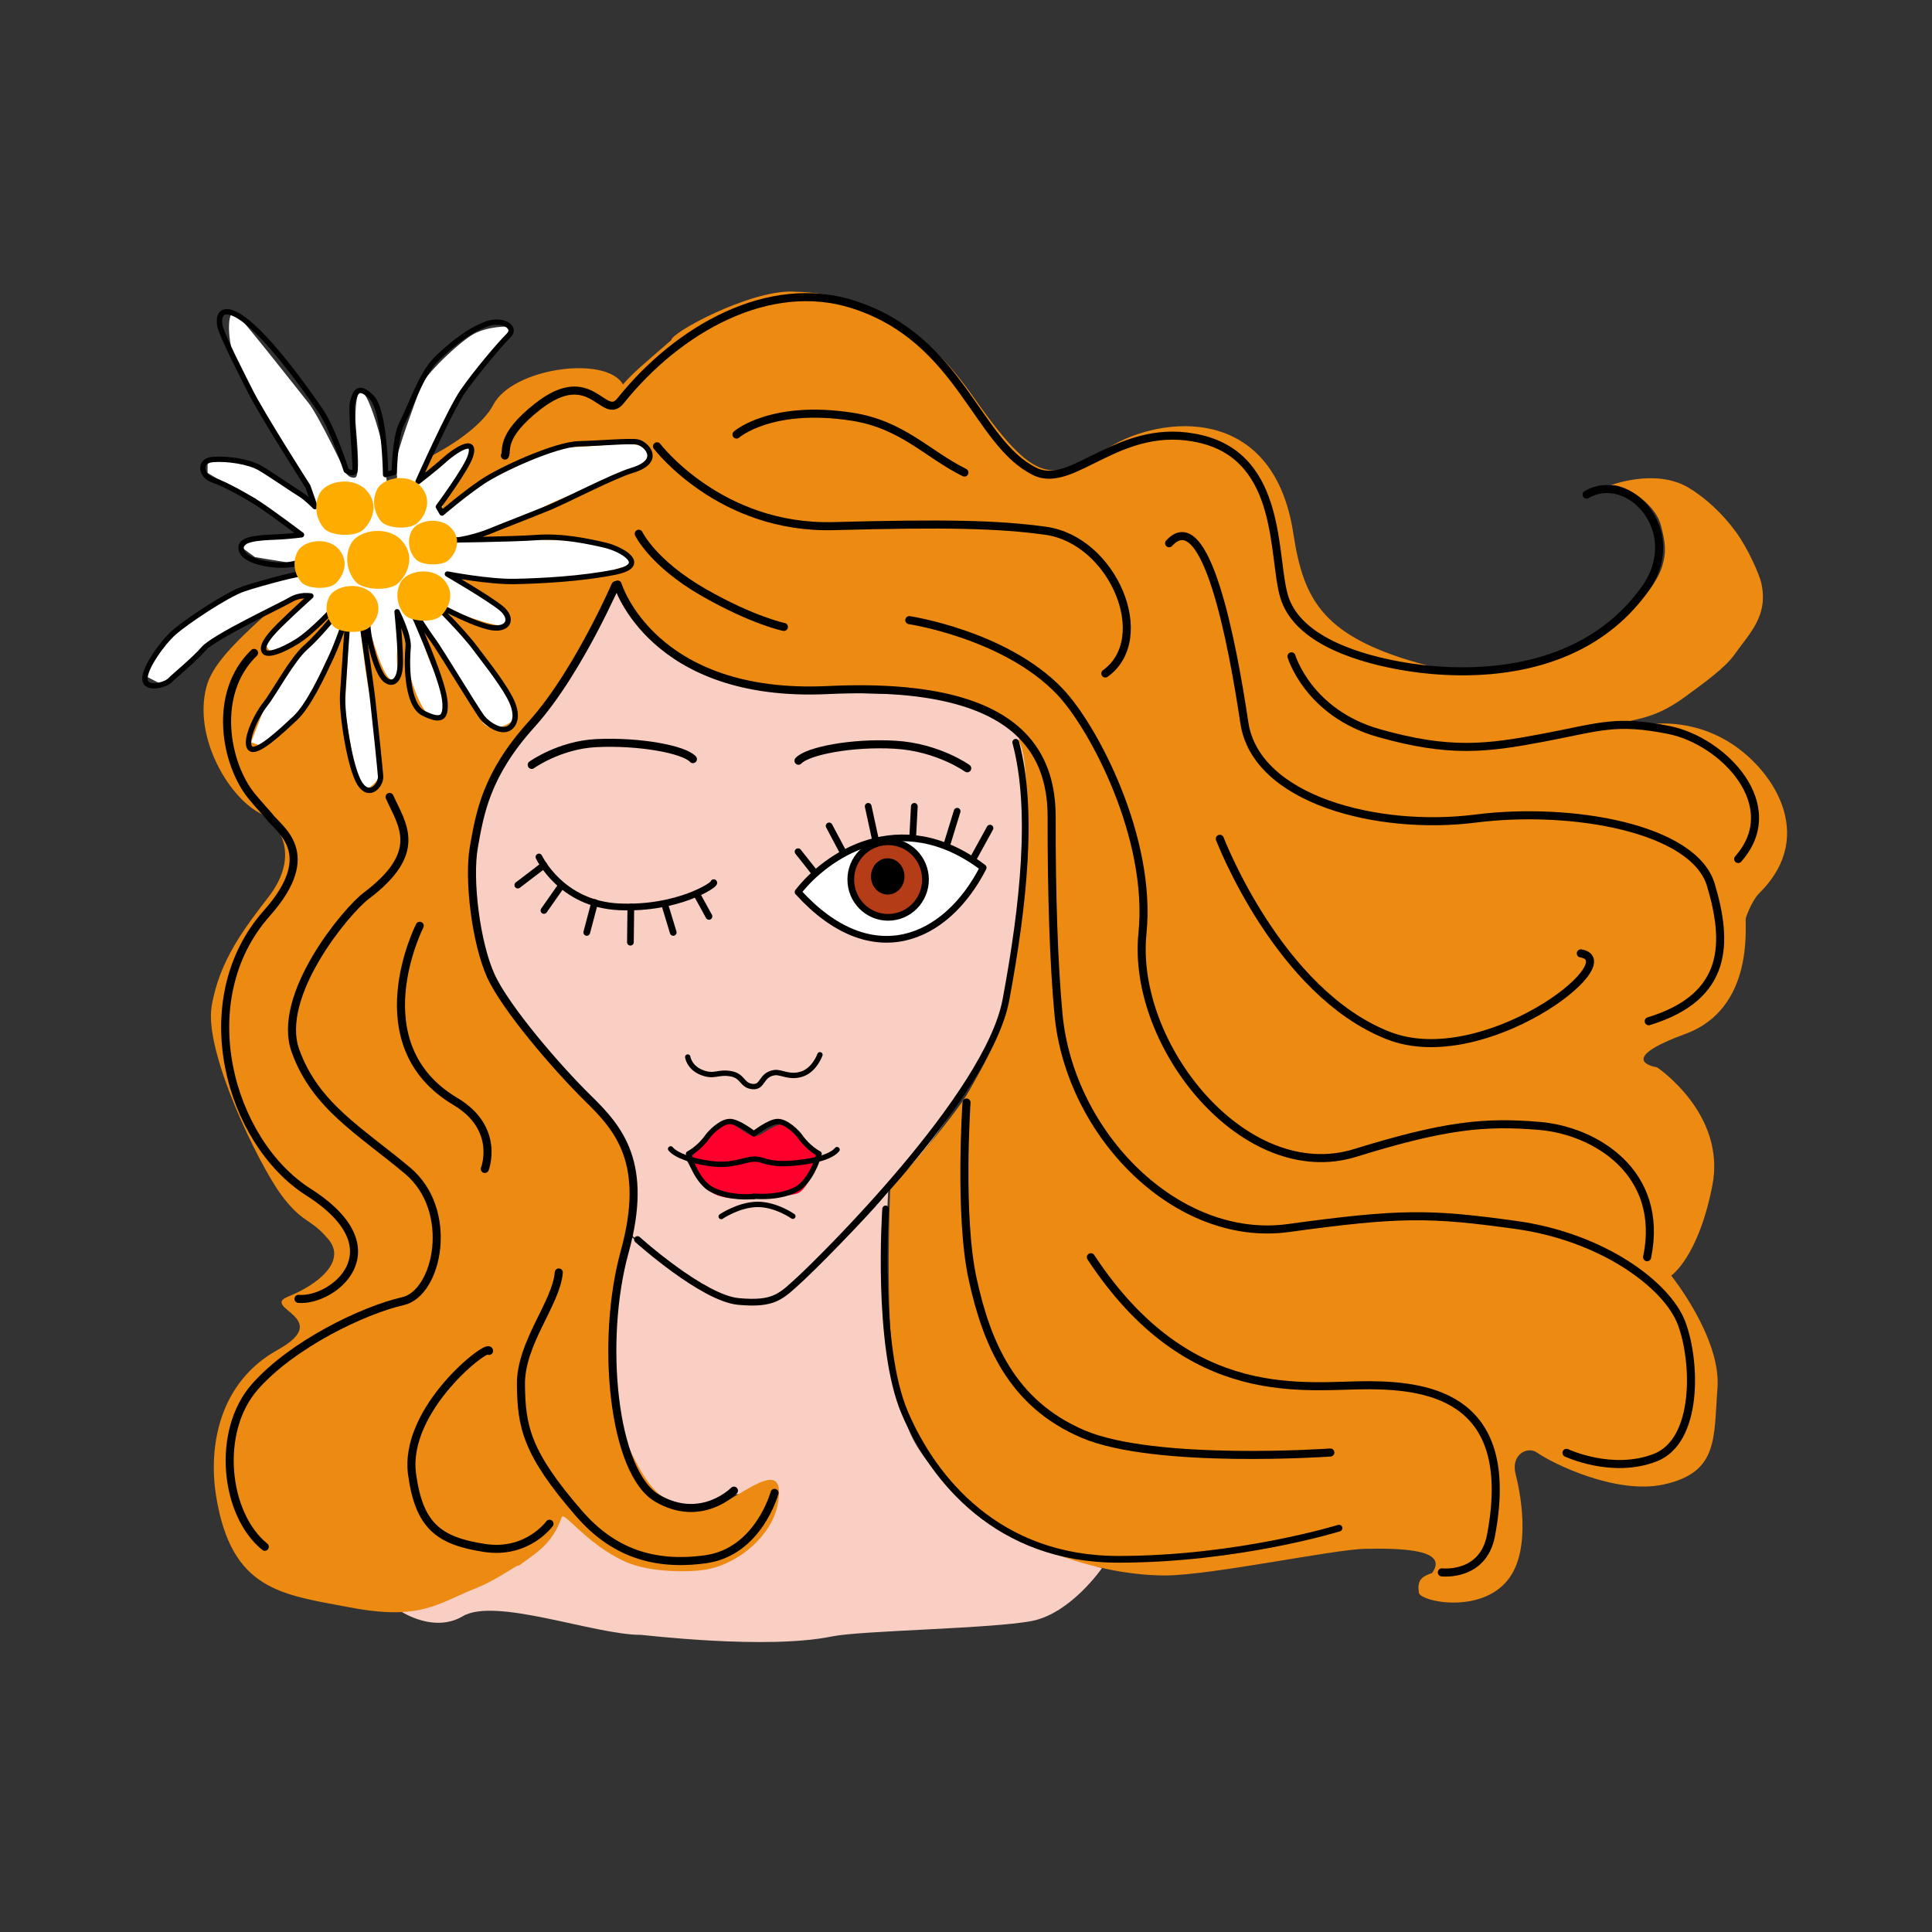 <svg xmlns="http://www.w3.org/2000/svg" xmlns:xlink="http://www.w3.org/1999/xlink" xmlns:serif="http://www.serif.com/" width="100%" height="100%" viewBox="0 0 1200 1200" xml:space="preserve" style="fill-rule:evenodd;clip-rule:evenodd;stroke-linecap:round;stroke-linejoin:round;stroke-miterlimit:1.5;"><rect x="0" y="0" width="1200" height="1200" fill="#333333" stroke="none"/><g id="Ebene10"><path d="M551.729,738.502c0,0 -2.308,36.128 -0.29,76.613c1.11,22.275 5.804,45.869 10.639,65.491c3.682,14.946 13.269,26.577 20.242,34.575c32.766,37.585 102.121,58.833 102.121,58.833c-0,0 -19.274,27.947 -43.367,32.766c-24.092,4.818 -106.283,5.927 -124.317,9.637c-40.724,8.377 -116.888,-0.965 -118.535,-0.964c-28.993,0.021 -90.508,-23.62 -110.825,-11.564c-25.762,15.285 -60.955,-17.106 -54.931,-23.129c-0,-0 46.991,5.893 84.805,-16.383c32.916,-19.39 22.745,-36.818 27.158,-34.263c0,0 16.022,16.871 35.483,29.445c21.379,13.814 50.025,20.147 69.862,4.992c24.661,-18.84 28.737,-36.226 28.737,-36.226l-25.913,-0.333c-4.476,5.453 -14.926,12.656 -31.564,10.229c-20,-2.917 -33.014,-25.866 -37.631,-53.073c-3.55,-20.915 -4.398,-99.059 8.878,-116.749c0,0 37.743,31.186 50.271,36.004c12.528,4.819 31.989,5.882 41.439,1.927c8.258,-3.455 68.539,-63.021 67.738,-67.828Z" style="fill:#f9cfc3;"></path><path d="M384.453,365.319c0,-0 -14.573,29.195 -33.697,57.838c-12.478,18.688 -28.518,34.006 -38.104,51.641c-7.203,13.252 -12.478,24.404 -14.571,31.565c-7.45,25.497 -11.188,68.222 6.394,98.964c7.529,13.165 16.669,34.183 30.023,46.753c50.56,47.59 56.482,63.31 58.627,79.173c2.136,15.799 -3.565,33.715 -3.565,33.715c0,-0 41.245,34.106 55.522,41.244c14.277,7.139 32.373,6.587 45.135,-4.147c22.118,-18.603 55.16,-56.829 74.827,-77.207c11.498,-11.913 33.057,-42.13 47.217,-68.987c12.073,-22.898 14.689,-40.65 16.191,-49.706c1.266,-7.63 9.048,-48.981 9.921,-87.075c0.578,-25.191 -0.735,-54.648 -5.221,-62.623c-3.081,-5.477 -22.138,-18.496 -52.877,-23.946c-8.486,-1.505 -19.84,-1.225 -29.701,-1.478c-54.479,-1.399 -87.835,-5.521 -107.428,-11.144c-11.25,-3.228 -20.266,-9.527 -20.266,-9.527l-28.741,-27.619l-9.686,-17.434Zm40.798,353.026c2.99,1.993 15.72,-16.593 24.112,-19.036c11.576,-3.37 18.961,4.958 18.961,4.958c0,-0 13.288,-8.384 19.521,-7.194c6.056,1.157 18.164,23.143 18.429,22.082c0,0 -2.97,18.979 -10.584,20.882c-7.615,1.904 -27.291,4.697 -27.291,4.697c0,-0 -23.029,-1.674 -28.74,-5.482c-5.711,-3.807 -14.408,-20.907 -14.408,-20.907Zm72.337,-164.345c0,0 22.209,-28.554 49.494,-31.092c27.285,-2.538 60.915,15.863 60.915,15.863c0,0 -20.495,37.194 -39.975,41.88c-50.129,12.056 -70.434,-26.651 -70.434,-26.651Z" style="fill:#f9cfc3;"></path><g id="Ebene6"><path d="M427.755,720.81c-0,-0 8.252,14.97 13.216,18.997c8.059,6.536 25.34,4.726 23.894,2.455c0,-0 25.848,2.194 31.826,-1.704c5.977,-3.899 12.203,-20.706 12.203,-20.706c-0,-0 -14.295,-17.674 -20.533,-20.793c-6.238,-3.118 -15.074,7.018 -19.753,6.758c-4.678,-0.26 -14.294,-10.136 -18.453,-8.577c-4.158,1.559 -22.4,23.57 -22.4,23.57Z" style="fill:#ff002d;"></path><path d="M496.324,553.795c0,0 28.051,29.252 55.172,29.845c30.503,0.667 60.654,-42.967 58.625,-45.2c-0,0 -36.602,-24.302 -61.899,-18.181c-25.298,6.12 -51.898,33.536 -51.898,33.536Z" style="fill:#fff;"></path><ellipse cx="551.35" cy="545.637" rx="24.527" ry="23.239" style="fill:#b43c16;"></ellipse></g><path d="M386.938,238.769c6.468,-7.411 12.759,-12.536 30.032,-27.533c-0,-4.703 48.096,-30.651 74.746,-30.134c33.415,0.649 74.664,11.097 111.883,64.088c39.804,56.674 49.029,54.67 85.422,32.536c32.559,-19.803 101.903,-27.06 114.278,53.535c6.387,41.595 18.069,65.017 83.607,82.17c36.33,9.509 77.279,0.109 108.345,-19.847c16.322,-10.485 33.017,-28.464 37.084,-41.531c2.883,-9.263 2.027,-15.256 -0.708,-25.739c-3.905,-14.966 -25.618,-27.426 -32.283,-24.542c-0,-0 28.422,-11.332 49.323,1.062c10.63,6.303 21.464,16.371 29.74,27.835c7.65,10.597 14.335,26.29 15.433,30.908c4.942,20.79 -7.11,31.6 -16.34,44.742c-5.94,8.458 -18.697,17.567 -30.811,26.456c-20.856,15.305 -32.359,13.228 -46.969,18.362l20.381,-0.491c-0,0 25.452,-6.443 52.6,9.527c27.148,15.969 56.742,57.856 20.409,94.188c-5.589,5.59 -8.783,15.97 -8.783,15.97c-0.681,4.088 5.706,55.99 -37.529,71.863c-45.284,16.627 -17.566,20.761 -17.566,20.761c-0,-0 43.118,28.745 34.334,73.46c-8.783,44.715 -25.551,55.894 -25.551,55.894c-0,-0 31.141,38.726 28.745,69.867c-2.395,31.141 0.799,52.44 -33.536,59.886c-29.268,6.347 -68.665,-12.874 -78.507,-19.809c-5.715,-4.211 -16.538,0.962 -13.318,13.421c2.161,8.362 10.647,46.075 -4.791,65.571c-17.431,22.013 -56.37,13.18 -55.345,7.541c-1.347,-8.577 3.556,-10.01 8.208,-11.731c10.34,-14.282 -16.838,-15.549 -41.495,-15.069c-19.681,0.384 -95.19,16.338 -123.619,16.551c-37.536,0.28 -88.634,-15.247 -121.369,-43.3c-20.372,-17.457 -41.209,-43.531 -47.651,-85.355c-5.713,-37.091 -2.413,-110.988 -2.413,-110.988c0,-0 39.104,-43.715 49.138,-61.553c10.778,-19.164 20.222,-34.215 26.374,-69.934c5.674,-32.938 14.743,-131.413 4.271,-147.234c4.464,-9.082 -37.595,-31.341 -77.37,-30.733c-51.036,0.779 -95.413,-1.702 -126.245,-16.009c-29.8,-13.827 -46.991,-48.713 -46.991,-48.713c0,0 -24.967,53.235 -42.534,73.197c-9.898,11.248 -20.389,22.69 -29.815,40.263c-7.303,13.614 -14.856,30.181 -15.372,57.791c-1.143,61.053 20.799,83.175 18.372,84.524l29.752,37.202c17.274,16.231 32.401,34.762 45.631,54.362c5.366,7.949 6.719,41.185 1.403,60.169c-1.794,6.406 -10.105,58.428 -9.546,69.803c2.302,46.823 9.459,54.767 13.443,62.849c8.28,16.798 15.487,25.11 26.234,29.189c9.235,3.505 18.109,5.057 29.636,-0.735c16.746,-8.414 39.248,-27.808 33.74,1.168c-3.51,18.463 -22.986,36.393 -44.182,40.336c-9.676,1.8 -35.198,2.181 -50.728,-4.931c-23.966,-10.976 -37.82,-31.48 -39.228,-27.533c-6.308,17.683 -16.786,22.623 -26.627,30.104c-0,-1.592 -12.673,8.408 -26.336,13.864c-24.803,9.904 -34.68,20.415 -79.05,11.977c-42.045,-7.996 -73.01,-10.38 -82.592,-68.669c-5.195,-31.605 2.062,-71.145 37.993,-91.107c35.932,-19.962 -11.068,-26.096 6.781,-33.253c18.321,-7.346 36.221,-21.762 25.043,-35.337c-11.179,-13.574 -15.97,-9.581 -29.544,-27.947c-13.574,-18.365 -47.909,-88.232 -43.118,-116.977c4.791,-28.745 21.001,-49.282 35.471,-68.103c18.437,-23.984 8.942,-44.144 -5.899,-52.075c-19.41,-10.375 -41.107,-47.431 -32.766,-78.419c5.607,-20.832 36.279,-42.363 57.838,-64.721c21.559,-22.357 30.343,-25.813 32.739,-35.395c2.395,-9.582 21.163,-28.41 49.11,-43.102c21.799,-11.46 33.979,-23.221 38.421,-31.759c11.975,-23.016 70.131,-30.94 80.567,-12.684Z" style="fill:#ed8a12;"></path></g><g><path d="M193.671,305.779c0,-0 -43.519,-71.371 -48.161,-83.556c-4.642,-12.185 -4.642,-33.157 1.741,-26.692c6.383,6.466 38.134,47.034 44.373,54.759c6.239,7.724 22.876,42.78 22.876,42.78c-0,0 1.782,4.159 5.941,3.565c4.16,-0.594 0.298,-31.491 0.298,-35.947c-0,-4.457 0.297,-21.985 5.05,-16.637c4.753,5.347 11.884,30.897 12.181,36.244c0.297,5.348 2.376,19.311 2.376,19.311l6.536,-1.485c0,-0 -0.594,-3.565 -0.891,-10.101c-0.297,-6.536 12.775,-40.107 15.151,-47.534c2.377,-7.427 24.064,-28.003 32.977,-32.977c8.913,-4.974 21.39,-4.677 21.39,-4.677c0,0 2.08,3.862 -1.188,8.022c-3.268,4.159 -13.072,16.339 -19.311,24.064c-6.238,7.724 -20.202,31.491 -23.767,38.621c-3.565,7.13 -10.398,23.767 -10.398,23.767c0,-0 15.746,-11.586 20.499,-14.26c4.754,-2.674 10.696,-9.21 10.398,-1.783c-0.297,7.427 -9.803,21.391 -13.369,26.738c-3.565,5.348 -5.347,10.992 -5.347,10.992c-0,0 29.709,-21.687 38.027,-24.955c8.319,-3.268 31.194,-15.746 40.404,-16.043c9.21,-0.297 34.165,-2.376 38.324,-2.376c4.159,-0 11.884,1.782 13.369,4.753c1.486,2.971 -2.377,9.804 -11.586,13.072c-9.21,3.268 -46.346,16.637 -55.258,22.281c-8.913,5.645 -40.701,18.123 -45.158,19.014c-4.456,0.891 -9.507,1.188 -9.507,1.188c0,0 47.831,-0.891 57.041,-0.594c9.21,0.297 32.68,0.594 40.107,3.862c7.427,3.268 14.26,6.536 14.26,9.804c0,3.268 -8.021,2.674 -12.18,5.348c-4.16,2.674 -50.505,6.684 -58.23,7.278c-7.724,0.595 -20.201,-2.376 -26.737,-2.079c-6.536,0.297 -15.152,-2.971 -15.152,-2.971c0,-0 17.825,12.18 24.658,17.231c6.833,5.05 11.884,10.992 8.616,14.26c-3.268,3.268 -37.433,-10.101 -37.433,-10.101c-0,0 12.181,17.825 17.231,22.282c5.05,4.456 16.637,21.836 20.796,29.56c4.159,7.724 5.942,14.854 3.862,17.528c-2.079,2.674 -15.745,9.804 -19.905,-1.188c-4.159,-10.993 -18.419,-31.789 -18.419,-31.789l-20.499,-30.6l1.485,9.804c0,0 4.457,15.152 7.725,21.391c3.268,6.238 8.912,16.934 7.427,23.172c-1.486,6.239 -2.377,10.993 -8.913,6.833c-6.536,-4.159 -13.369,-24.658 -13.963,-32.976c-0.594,-8.319 -4.753,-28.818 -4.753,-28.818c-0,0 -0.297,8.319 -1.783,19.311c-1.485,10.992 2.377,19.013 -3.268,19.608c-5.644,0.594 -13.963,-31.195 -13.963,-31.195l-5.347,3.566c-0,-0 3.268,30.005 5.941,39.215c2.674,9.21 8.319,42.781 5.051,49.019c-3.268,6.239 -11.587,11.29 -13.369,3.268c-1.783,-8.021 -7.724,-45.454 -7.724,-45.454l1.782,-31.788l0,-19.311l-4.159,1.485l-6.536,19.311l-15.746,30.303l-16.636,14.854l-10.399,8.022l-6.535,-2.377l9.209,-23.767l16.043,-22.876l11.586,-15.448l12.478,-14.26l-2.971,-2.674l-14.26,13.963c-0,-0 -11.884,8.021 -16.637,9.21c-4.753,1.188 -8.318,-7.13 -5.645,-9.507c2.674,-2.377 18.42,-17.528 18.42,-17.528l8.615,-8.022l-4.159,-1.782l-14.854,7.427l-30.303,14.26l-25.253,21.985l-18.419,12.774l-9.804,-5.05l13.369,-21.39l22.282,-19.311l28.223,-13.666l26.441,-7.724l11.586,-3.268l2.971,-8.616l-16.637,3.565l-19.905,-3.268l-7.724,-5.644l4.753,-5.051l16.043,-1.485l16.34,-0.892l-12.478,-10.398l-16.934,-13.071l-17.825,-8.913l-11.586,-6.833l-0,-6.239l12.477,-2.674l15.449,2.971l12.477,8.319l16.637,11.586l7.13,5.348l0.562,-7.273Z" style="fill:#fff;"></path><g id="Ebene7"><path d="M191.227,302.097c-0,-0 -28.825,-44.991 -36.293,-60.156c-3.027,-6.146 -17.524,-33.979 -18.432,-40.05c-1.333,-8.909 4.009,-11.071 13.921,-4.202c16.667,11.551 40.945,46.036 48.7,57.406c7.755,11.37 15.932,37.079 15.932,37.079c-0,0 5.672,3.893 5.54,-1.423c-0.249,-9.996 -2.707,-36.149 -1.674,-40.485c1.583,-6.642 3.561,-11.722 11.87,-3.516c8.309,8.205 8.705,48.058 8.705,48.058l5.362,-1.441c-0,-0 0.509,-21.695 4.355,-29.473c8.309,-16.801 12.661,-32.195 22.948,-41.963c10.287,-9.768 19.562,-16.598 29.453,-20.505c9.891,-3.907 19.783,1.563 14.244,7.033c-5.54,5.47 -20.416,23.045 -28.488,34.774c-8.071,11.73 -27.696,55.873 -27.696,55.873c0,0 10.683,-8.205 16.222,-13.284c5.539,-5.08 20.574,-15.629 16.222,-2.344c-2.603,7.944 -19.842,31.274 -19.842,31.274l2.259,3.906c0,0 12.74,-11.01 24.705,-19.161c11.965,-8.15 45.896,-23.443 60.14,-23.834c14.244,-0.391 31.257,-1.954 36.401,-1.172c5.143,0.781 16.491,11.776 -3.277,17.692c-11.426,3.419 -40.88,18.723 -51.087,22.947c-10.208,4.224 -28.249,11.137 -36.021,14.359c-13.765,5.706 -27.268,7.252 -29.895,5.955c-0,-0 41.544,-0.391 57.766,-1.563c16.222,-1.172 32.048,2.344 42.335,4.688c10.287,2.345 28.068,12.406 6.33,16.801c-20.637,4.173 -45.848,5.478 -62.213,5.799c-16.364,0.32 -41.845,-4.626 -41.845,-4.626c0,-0 24.927,14.456 33.236,21.099c8.309,6.642 4.748,14.847 -7.913,11.721c-12.661,-3.125 -33.631,-14.847 -33.631,-14.847c-0,-0 17.804,17.582 25.322,27.741c3.817,5.159 15.764,20.013 21.438,30.41c5.501,10.076 3.82,15.738 1.288,18.431c-5.143,5.47 -14.813,-1.173 -18.374,-5.861c-3.561,-4.689 -26.509,-42.589 -30.07,-47.278c-3.561,-4.688 -14.639,-21.88 -14.639,-21.88c-0,-0 8.618,19.881 11.969,28.289c6.394,16.041 9.659,26.626 9.918,32.523c0.396,8.986 -2.263,11.628 -13.341,6.158c-11.079,-5.47 -10.398,-33.29 -9.607,-40.714c0.792,-7.423 -6.852,-22.349 -6.852,-22.349c-0,-0 2.548,25.014 1.915,34.079c-0.634,9.065 -5.065,12.003 -9.623,7.752c-4.558,-4.251 -10.129,-23.006 -10.635,-34.759c-0.217,-5.022 -4.052,-4.126 -4.052,-4.126c0,0 5.824,39.01 7.344,52.513c1.519,13.504 4.431,41.573 4.811,46.762c0.38,5.189 -6.837,14.003 -12.914,4.501c-6.078,-9.502 -11.395,-43.261 -10.636,-55.514c0.76,-12.253 3.545,-51.763 3.545,-51.763c0,0 -5.317,17.004 -10.635,28.507c-5.317,11.503 -14.18,30.508 -22.537,38.26c-8.356,7.752 -24.056,22.756 -27.854,18.504c-3.798,-4.251 3.798,-20.255 9.369,-27.256c5.571,-7.002 16.713,-28.007 25.322,-35.509c8.61,-7.502 21.018,-23.256 21.018,-23.256l-3.545,-1c-0,-0 -13.421,14.753 -23.043,20.755c-9.623,6.001 -18.486,9.002 -20.258,6.251c-1.773,-2.75 0.76,-7.751 9.369,-16.254c8.61,-8.502 19.498,-18.254 19.498,-18.254c0,-0 -6.584,-1.25 -12.408,2.25c-5.824,3.501 -47.605,23.006 -54.189,30.508c-6.584,7.502 -18.738,17.254 -21.017,19.755c-2.279,2.501 -14.94,6.252 -15.447,-0.75c-0.506,-7.002 11.015,-22.943 18.232,-29.258c7.217,-6.314 32.539,-23.443 43.301,-27.006c10.762,-3.564 37.983,-10.896 37.983,-9.253l2.532,-8.252c0,0 -10.888,4.001 -23.043,2.501c-12.155,-1.5 -20.004,-5.501 -19.245,-11.253c0.76,-5.751 16.46,-5.501 24.31,-6.001c7.849,-0.5 13.167,-1.251 13.167,-1.251c0,0 -18.992,-14.253 -26.335,-19.004c-7.343,-4.752 -21.017,-12.504 -28.614,-15.004c-7.597,-2.501 -9.116,-12.003 -0.253,-12.753c8.863,-0.751 22.537,1.25 29.373,5.251c6.837,4.001 21.271,14.003 25.069,16.254c3.799,2.251 9.116,7.752 9.116,7.752l-4.382,-12.568Z" style="fill:none;stroke:#000;stroke-width:3.33px;"></path></g><g><path d="M217.79,338.098c4.496,-9.149 23.083,-12.008 31.776,-2.287c8.694,9.72 3.597,20.87 -2.098,26.302c-5.696,5.432 -21.884,4.289 -26.381,-0.572c-4.496,-4.86 -7.794,-14.295 -3.297,-23.443Z" style="fill:#ffac00;"></path><path d="M255.678,329.75c3.484,-6.894 17.882,-9.048 24.616,-1.723c6.735,7.325 2.787,15.727 -1.625,19.821c-4.413,4.093 -16.953,3.231 -20.436,-0.431c-3.484,-3.663 -6.038,-10.772 -2.555,-17.667Z" style="fill:#ffac00;"></path><path d="M184.656,342.858c3.628,-7.382 18.625,-9.689 25.64,-1.845c7.015,7.843 2.903,16.84 -1.693,21.223c-4.596,4.384 -17.658,3.461 -21.286,-0.461c-3.629,-3.922 -6.29,-11.534 -2.661,-18.917Z" style="fill:#ffac00;"></path><path d="M198.408,306.773c4.143,-8.429 21.267,-11.063 29.276,-2.107c8.01,8.956 3.315,19.229 -1.933,24.233c-5.248,5.005 -20.162,3.951 -24.305,-0.527c-4.143,-4.477 -7.181,-13.17 -3.038,-21.599Z" style="fill:#ffac00;"></path><path d="M234.174,304.084c3.843,-7.82 19.73,-10.264 27.161,-1.955c7.431,8.309 3.075,17.839 -1.794,22.483c-4.868,4.643 -18.705,3.665 -22.549,-0.489c-3.843,-4.155 -6.662,-12.219 -2.818,-20.039Z" style="fill:#ffac00;"></path><path d="M248.662,362.035c3.825,-7.781 19.633,-10.213 27.027,-1.945c7.394,8.267 3.059,17.751 -1.785,22.371c-4.845,4.62 -18.613,3.647 -22.437,-0.486c-3.825,-4.134 -6.629,-12.159 -2.805,-19.94Z" style="fill:#ffac00;"></path><path d="M204.577,370.591c3.763,-7.257 19.317,-9.525 26.592,-1.814c7.275,7.711 3.01,16.557 -1.756,20.866c-4.767,4.31 -18.313,3.402 -22.076,-0.453c-3.763,-3.856 -6.522,-11.341 -2.76,-18.599Z" style="fill:#ffac00;"></path></g></g><g id="Vectores"><g id="Pelo"><path d="M383.612,363.062c-0,0 21.316,70.738 130.491,65.553c66.752,-3.17 103.906,9.311 122.681,30.312c11.933,13.346 16.442,30.133 16.41,48.53c-0.084,47.345 1.319,91.786 4.29,122.882c7.097,74.281 73.474,141.923 142.786,132.416c69.312,-9.507 87.781,-9.356 141.415,-1.907c53.634,7.449 93.86,37.246 102.799,61.083c8.939,23.838 10.428,73.002 -16.389,83.431c-26.817,10.429 -55.124,-2.98 -55.124,-2.98" style="fill:none;stroke:#000;stroke-width:5px;stroke-linejoin:miter;stroke-miterlimit:1;"></path><path d="M985.426,307.213c26.368,-15.382 61.925,23.085 36.183,58.842c-42.65,59.241 -120.343,53.212 -152.361,47.378c-32.018,-5.834 -64.37,-18.402 -71.669,-43.016c-7.299,-24.614 -0.73,-85.291 -51.297,-97.628c-50.568,-12.337 -79.52,31.672 -103.363,20.125c-36.661,-17.754 -46.013,-82.297 -112.967,-103.81c-52.251,-16.789 -108.689,15.107 -144.502,59.83c-10.701,13.364 -17.852,-22.655 -51.25,3.377c-24.224,18.881 -18.811,27.813 -20.586,30.654" style="fill:none;stroke:#000;stroke-width:5px;stroke-linejoin:miter;stroke-miterlimit:1;"></path><path d="M157.795,405.523c-26.095,25.168 -17.854,69.036 -1.403,89.084c3.61,4.399 10.364,11.899 10.364,11.899c6.007,8.59 32.566,22.851 -1.054,60.757c-47.892,53.999 -23.352,141.827 25.921,173.209c56.219,35.805 14.752,68.181 -6.225,66.275" style="fill:none;stroke:#000;stroke-width:5px;stroke-linejoin:miter;stroke-miterlimit:1;"></path><path d="M726.161,337.412c22.923,-25.007 39.278,61.704 46.721,111.48c7.2,48.156 83.351,67.181 143.421,59.553c60.07,-7.628 135.873,5.96 146.362,41.239c10.488,35.279 11.382,69.367 -38.617,84.622" style="fill:none;stroke:#000;stroke-width:5px;stroke-linejoin:miter;stroke-miterlimit:1;"></path><path d="M408.106,277.201c-0,0 39.093,51.489 109.652,49.582c70.558,-1.907 102.401,-1.119 131.582,2.861c41.954,5.721 67.698,66.744 37.186,88.675" style="fill:none;stroke:#000;stroke-width:5px;stroke-linejoin:miter;stroke-miterlimit:1;"></path><path d="M564.788,385.183c0,0 59.475,8.939 93.264,44.099c21.182,22.041 57.584,91.112 51.548,150.474c-7.082,69.655 63.643,157.508 132.039,136.369c55.546,-17.167 80.59,-19.745 114.857,-16.765c34.266,2.979 77.411,28.843 66.565,81.523" style="fill:none;stroke:#000;stroke-width:5px;stroke-linejoin:miter;stroke-miterlimit:1;"></path><path d="M802.152,407.673c0,-0 10.489,35.279 54.349,47.675c43.861,12.395 66.745,9.535 102.024,2.86c35.279,-6.674 44.814,-11.442 78.187,-4.767c33.372,6.674 72.465,46.721 42.907,80.093" style="fill:none;stroke:#000;stroke-width:5px;stroke-linejoin:miter;stroke-miterlimit:1;"></path><path d="M303.76,839.065c0,-5.171 -53.428,35.907 -47.804,76.747c4.367,31.707 16.264,41.29 45.083,45.658c26.547,4.023 40.265,-15.057 40.265,-15.057" style="fill:none;stroke:#000;stroke-width:5px;stroke-linejoin:miter;stroke-miterlimit:1;"></path><path d="M260.702,575.033c0,-0 -37.525,73.614 22.121,109.079c28.224,16.782 18.307,41.954 18.307,41.954" style="fill:none;stroke:#000;stroke-width:5px;stroke-linejoin:miter;stroke-miterlimit:1;"></path><path d="M347.082,790.347c-1.525,19.069 -23.816,43.801 -23.519,69.668c0.297,25.868 3.24,42.34 36.233,80.221c20.595,23.646 45.767,32.8 78.568,28.223c32.8,-4.577 42.716,-41.191 42.716,-41.191" style="fill:none;stroke:#000;stroke-width:5px;stroke-linejoin:miter;stroke-miterlimit:1;"></path><path d="M241.979,494.999c7.706,17.249 21.662,34.152 -14.579,61.449c-12.281,9.25 -56.256,61.977 -43.861,96.302c12.396,34.326 40.047,49.582 69.605,74.373c29.559,24.791 18.829,76.131 -2.86,81.047c-24.735,5.605 -68.908,26.929 -92.012,53.236c-24.209,27.566 -18.793,79.109 6.198,99.323" style="fill:none;stroke:#000;stroke-width:5px;stroke-linejoin:miter;stroke-miterlimit:1;"></path><path d="M895.557,976.635c-0,-0 25.581,3.023 30.511,-22.884c16.176,-84.987 -37.259,-93.089 -75.234,-93.37c-39.204,-0.291 -111.713,14.012 -173.279,-79.498" style="fill:none;stroke:#000;stroke-width:5px;stroke-linejoin:miter;stroke-miterlimit:1;"></path><path d="M382.267,363.521c0,-0 -4.866,11.252 -12.811,26.475c-9.641,18.47 -23.815,42.784 -39.333,59.935c-28.307,31.286 -32.1,55.531 -35.756,75.981c-3.656,20.451 1.311,59.868 10.465,80.082c9.153,20.214 41.381,57.591 60.451,76.279c19.07,18.689 37.949,40.047 22.693,95.35c-15.256,55.302 -7.246,136.922 20.214,152.94c27.461,16.019 47.675,-4.704 47.675,-4.704" style="fill:none;stroke:#000;stroke-width:5px;stroke-linejoin:miter;stroke-miterlimit:1;"></path><path d="M600.323,684.791c0,-0 -4.767,70.558 3.814,109.652c8.582,39.093 23.837,77.233 68.652,96.302c44.814,19.07 153.512,11.442 153.512,11.442" style="fill:none;stroke:#000;stroke-width:5px;stroke-linejoin:miter;stroke-miterlimit:1;"></path><path d="M457.442,269.91c-0,-0 21.439,-18.865 71.701,-11.102c31.413,4.852 46.573,23.132 69.86,34.698" style="fill:none;stroke:#000;stroke-width:5px;stroke-linejoin:miter;stroke-miterlimit:1;"></path><path d="M486.88,389.396c0,-0 -19.113,-3.839 -49.845,-21.439c-31.562,-18.075 -40.301,-36.436 -40.301,-36.436" style="fill:none;stroke:#000;stroke-width:5px;stroke-linejoin:miter;stroke-miterlimit:1;"></path><path d="M757.664,520.999c0,0 36.457,95.642 104.8,122.265c58.819,22.913 148.746,-46.208 119.407,-51.097" style="fill:none;stroke:#000;stroke-width:5px;stroke-linejoin:miter;stroke-miterlimit:1;"></path></g><g id="Rostro-2"><g id="rostro"><path d="M416.543,713.591c3.419,4.124 13.583,7.542 23.934,9.04c14.989,2.17 22.109,-2.804 28.325,-2.696c6.215,0.108 7.488,3.66 22.816,2.594c6.366,-0.442 23.149,-2.277 28.278,-8.462" style="fill:none;stroke:#000;stroke-width:3.33px;"></path><path d="M447.95,755.618c0,-0 10.786,-7.335 22.295,-7.533c11.509,-0.198 22.194,7.335 22.194,7.335" style="fill:none;stroke:#000;stroke-width:3.33px;"></path><path d="M427.171,656.551c0,0 0.879,6.575 8.781,9.627c7.902,3.053 9.746,-0.638 17.78,0.705c8.034,1.343 6.805,7.279 13.609,7.983c6.805,0.704 4.988,-7.213 13.548,-8.622c4.323,-0.711 9.281,3.456 17.183,0.873c7.903,-2.582 11.195,-11.975 11.195,-11.975" style="fill:none;stroke:#000;stroke-width:3.33px;"></path><path d="M330.254,475.085c-0,0 17.263,-12.422 40.154,-13.524c26.703,-1.285 54.446,3.874 59.969,9.945" style="fill:none;stroke:#000;stroke-width:5px;"></path><path d="M600.767,477.202c-0,0 -18.157,-13.092 -44.846,-14.641c-26.689,-1.548 -54.447,3.874 -59.969,9.945" style="fill:none;stroke:#000;stroke-width:5px;"></path><path d="M468.219,704.197c0,-0 -9.61,-7.613 -14.894,-7.613c-5.284,0 -11.952,6.62 -13.988,9.516c-5.129,7.295 -11.656,10.541 -11.656,10.541c-0,-0 3.264,13.247 11.501,20.225c4.151,3.517 14.558,7.394 29.037,6.284" style="fill:none;stroke:#000;stroke-width:3.33px;"></path><path d="M468.219,704.197c0,-0 9.611,-7.613 14.895,-7.613c5.284,0 11.952,6.62 13.988,9.516c5.128,7.295 11.656,10.541 11.656,10.541c-0,-0 -3.264,13.247 -11.501,20.225c-4.151,3.517 -14.558,7.193 -29.038,6.082" style="fill:none;stroke:#000;stroke-width:3.33px;"></path><path d="M395.953,769.896c-0,0 40.503,36.454 62.781,38.479c22.277,2.025 26.327,-3.038 38.478,-14.176c12.151,-11.139 116.449,-113.411 127.587,-173.154c11.139,-59.743 17.214,-118.474 6.076,-159.99" style="fill:none;stroke:#000;stroke-width:4.17px;"></path><path d="M550.099,750.88c0,0 -5.959,85.045 11.919,126.76c17.878,41.716 58.103,90.88 132.595,90.88c74.492,-0 137.064,-19.368 137.064,-19.368" style="fill:none;stroke:#000;stroke-width:4.17px;"></path></g><g id="Ojo"><path d="M495.7,554.037c16.814,-21.747 62.752,-54.68 114.98,-15.105c-23.2,45.324 -69.567,65.163 -114.98,15.105Z" style="fill:none;stroke:#000;stroke-width:4.17px;"></path><ellipse cx="551.635" cy="546.305" rx="23.198" ry="23.466" style="fill:none;stroke:#000;stroke-width:4.17px;"></ellipse><ellipse cx="551.383" cy="544.37" rx="8.321" ry="9.171" style="stroke:#000;stroke-width:4.17px;"></ellipse><path d="M495.7,529.009l10.5,13.257" style="fill:none;stroke:#000;stroke-width:4.17px;"></path><path d="M614.902,514.37l-10.328,18.782" style="fill:none;stroke:#000;stroke-width:4.17px;"></path><path d="M594.504,503.875l-6.455,20.991" style="fill:none;stroke:#000;stroke-width:4.17px;"></path><path d="M567.91,500.837l-1.033,19.585" style="fill:none;stroke:#000;stroke-width:4.17px;"></path><path d="M539.25,500.837l4.389,20.162" style="fill:none;stroke:#000;stroke-width:4.17px;"></path><path d="M514.979,512.989l8.52,16.02" style="fill:none;stroke:#000;stroke-width:4.17px;"></path><path d="M440.359,569.195l-7.746,-14.086" style="fill:none;stroke:#000;stroke-width:4.17px;"></path><path d="M418.154,579.138l-5.164,-16.986" style="fill:none;stroke:#000;stroke-width:4.17px;"></path><path d="M391.56,585.215l0.258,-21.848" style="fill:none;stroke:#000;stroke-width:4.17px;"></path><path d="M364.449,579.138l4.905,-18.58" style="fill:none;stroke:#000;stroke-width:4.17px;"></path><path d="M337.854,565.505l9.941,-14.167" style="fill:none;stroke:#000;stroke-width:4.17px;"></path><path d="M321.622,549.738l16.232,-12.384" style="fill:none;stroke:#000;stroke-width:4.17px;"></path><path d="M334.752,532.289c-0,-0 13.567,29.341 49.877,30.959c36.309,1.619 59.716,-13.851 58.708,-15.017" style="fill:none;stroke:#000;stroke-width:4.17px;"></path></g></g></g></svg>